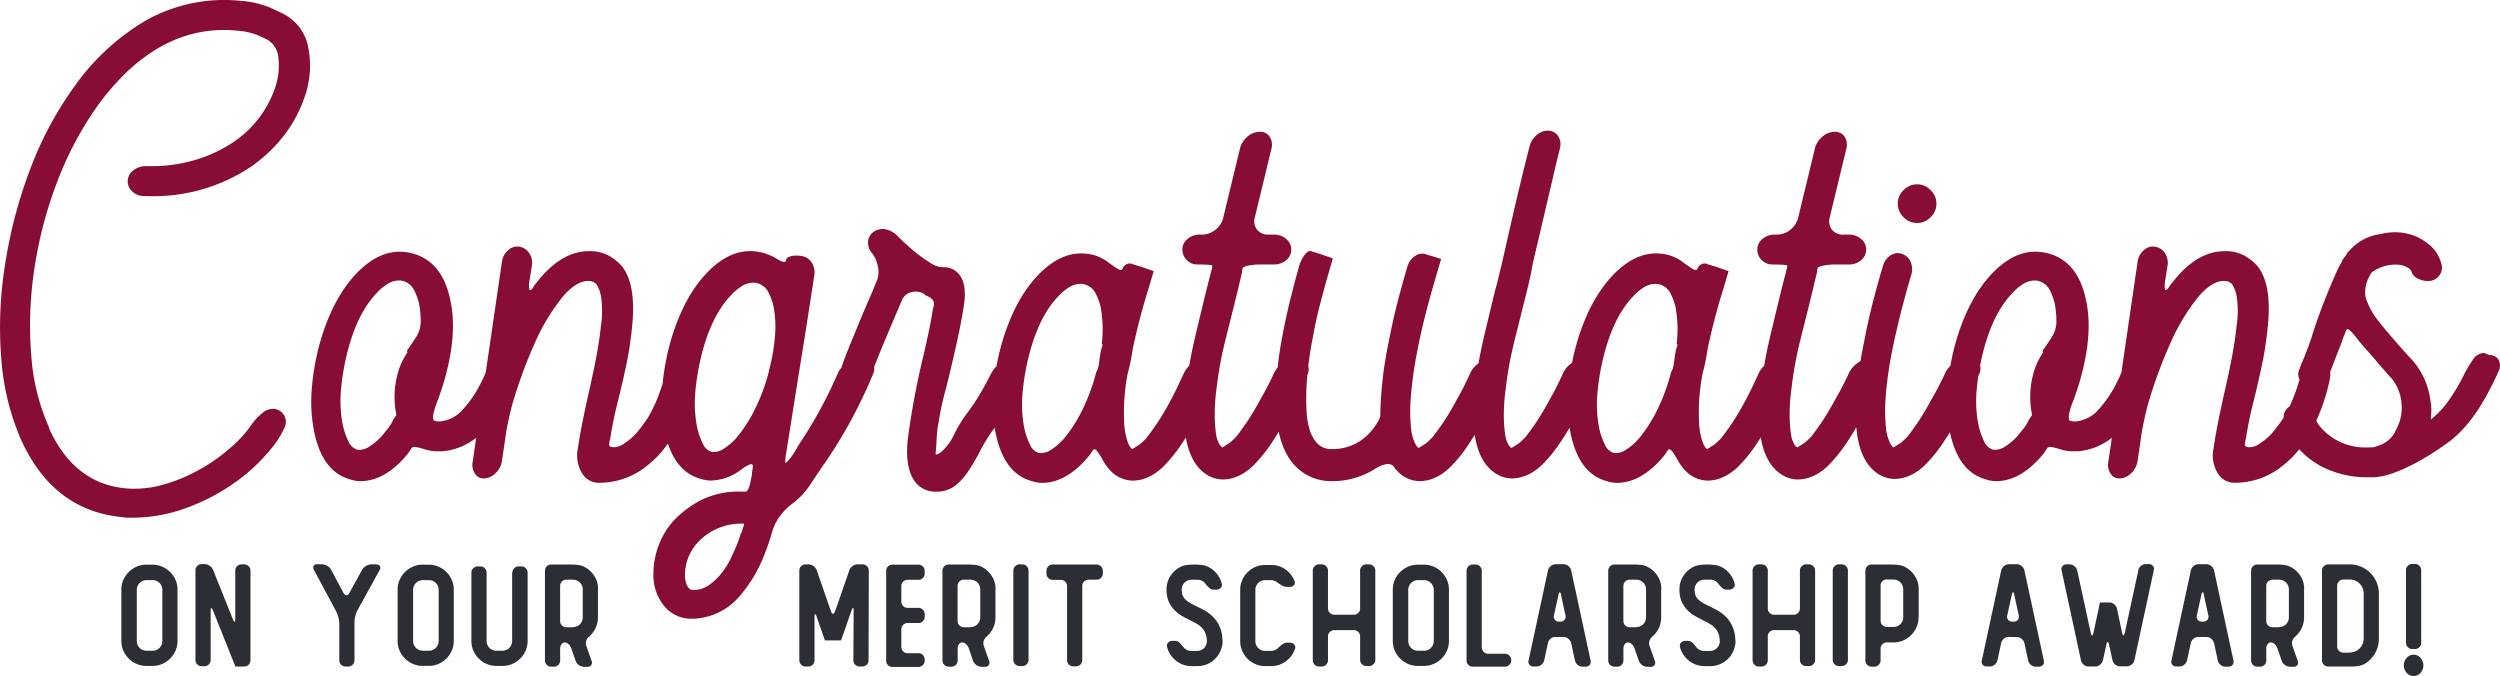 <svg xmlns="http://www.w3.org/2000/svg" xmlns:xlink="http://www.w3.org/1999/xlink" width="407.079" height="110.07" viewBox="0 0 407.079 110.07"><defs><clipPath id="a"><path d="M0,24.755H407.079V-85.315H0Z" transform="translate(0 85.315)" fill="none"/></clipPath></defs><g transform="translate(0 85.315)"><g transform="translate(0 -85.315)" clip-path="url(#a)"><g transform="translate(0 0)"><path d="M1.784,15.624A34.5,34.5,0,0,1-1.052,4.075a61.377,61.377,0,0,1,.5-14.156A67.549,67.549,0,0,1,3.269-24.508,55.553,55.553,0,0,1,9.794-36.7a42.807,42.807,0,0,1,3.87-4.59,28.873,28.873,0,0,1,5.086-4.185,22.373,22.373,0,0,1,6.211-2.791,20.641,20.641,0,0,1,7.426-.584,10.72,10.72,0,0,1,3.6.809c.9.421,1.409.662,1.53.721l.09.089a3.657,3.657,0,0,1,1.575,2.836,10.7,10.7,0,0,1-.5,4.726,17.116,17.116,0,0,1-2.521,4.86A17.493,17.493,0,0,1,31.8-30.666a22.81,22.81,0,0,1-6.211,2.88,25.187,25.187,0,0,1-7.876.991,3.353,3.353,0,0,0-2.116.663,2.282,2.282,0,0,0-.944,1.635,2.176,2.176,0,0,0,.675,1.768,2.679,2.679,0,0,0,2.026.795,28.649,28.649,0,0,0,16.831-4.41,24.006,24.006,0,0,0,5.807-5.312,21.679,21.679,0,0,0,3.554-6.661,15.127,15.127,0,0,0,.541-7.56,7.636,7.636,0,0,0-3.87-5.581q-.451-.269-2.34-1.125a15.323,15.323,0,0,0-4.86-1.125,25.941,25.941,0,0,0-15.483,3.241,37.623,37.623,0,0,0-11.7,10.892A57.541,57.541,0,0,0-1.231-26.3a76.11,76.11,0,0,0-4.1,15.617A64.245,64.245,0,0,0-5.912,4.888a40.106,40.106,0,0,0,3.2,12.872Q2.5,29.281,13.755,30.361a4.86,4.86,0,0,0,.946.09h.944A25.219,25.219,0,0,0,23.522,29.1a32.431,32.431,0,0,0,7.965-3.956,28.987,28.987,0,0,0,3.467-2.7,29.512,29.512,0,0,0,2.834-2.966,14.915,14.915,0,0,0,2.431-3.775,2.116,2.116,0,0,0-1.711-2.965,2.647,2.647,0,0,0-1.935.673,9.161,9.161,0,0,0-1.664,1.752,19.631,19.631,0,0,1-3.376,3.775,29.179,29.179,0,0,1-5.041,3.594,27.066,27.066,0,0,1-5.985,2.517,17.061,17.061,0,0,1-6.211.628q-8.372-.811-12.422-9.706Zm74.709-11.2a3.807,3.807,0,0,0-2.071.631,3.726,3.726,0,0,0-1.44,1.62,8.337,8.337,0,0,1-.45,1.08l-.541,1.08a18.209,18.209,0,0,1-2.655,3.87,5.647,5.647,0,0,1-3.825,2.071,3.136,3.136,0,0,1-.9-.09q-.36-.18-.179-1.125a10.3,10.3,0,0,1,.63-2.026q.36-.989.676-1.935t.584-1.935Q68.39.2,67.132-5.2q-1.351-6.119-6.121-7.381T51.92-9.344Q47.958-5.2,45.889,2.178a39.39,39.39,0,0,0-1.26,7.2,25.33,25.33,0,0,0,.27,6.48q1.262,7.112,6.032,8.371a5.077,5.077,0,0,0,1.62.271q4.05,0,7.741-4.5l.539-.81c.12-.239.405-.315.855-.224a12.376,12.376,0,0,1,1.485.405,7.2,7.2,0,0,0,2.071.27h.539Q72.171,19.191,76.4,11a20,20,0,0,0,.946-1.98q.4-.991.765-1.89a1.911,1.911,0,0,0-.09-1.891,1.82,1.82,0,0,0-1.62-.81ZM60.2,3.528a11.479,11.479,0,0,0-1.53,3.24A14.3,14.3,0,0,0,58.4,13.7a4.209,4.209,0,0,1-.27.449,1.575,1.575,0,0,0-.315.5,3.723,3.723,0,0,1-.315.586A5.6,5.6,0,0,1,56.96,16c-.179.21-.36.436-.539.675a9.41,9.41,0,0,1-2.431,2.2,2.844,2.844,0,0,1-1.98.5,2.373,2.373,0,0,1-1.44-1.395,11.453,11.453,0,0,1-.991-3.105A20.081,20.081,0,0,1,49.4,9.424a38.478,38.478,0,0,1,1.08-6.167q1.62-6.21,4.771-9.45A7.788,7.788,0,0,1,56.781-7.5a3.615,3.615,0,0,1,2.069-.675,2.022,2.022,0,0,1,.631.09,2.844,2.844,0,0,1,1.845,1.575,9.292,9.292,0,0,1,.765,2.115,15.233,15.233,0,0,1,.27,2.971A4.6,4.6,0,0,1,61.6,1.053q-.766,1.215-1.485,2.2Zm44.375,1.4q-1.891,0-2.431,2.335a33.125,33.125,0,0,1-1.125,3.458,24.286,24.286,0,0,1-1.666,3.456q-.722,1.078-1.62,2.2a8.92,8.92,0,0,1-2.16,1.931,2.878,2.878,0,0,1-1.8.673q-.811-.045-.72-.494a4.848,4.848,0,0,1,.179-.988,61.337,61.337,0,0,1,1.26-6.105q.72-2.874,1.35-5.882a53.128,53.128,0,0,0,.9-5.882q.811-7.184-1.711-10.237a8.639,8.639,0,0,0-1.979-1.571,6.386,6.386,0,0,0-3.331-.764q-4.232,0-8.011,4.508c-.181.236-.36.458-.541.668A5.683,5.683,0,0,0,80.633-7c-.3.421-.5.511-.586.27a3.738,3.738,0,0,1,.045-1.528l.36-2.3a2.8,2.8,0,0,0-.405-2.037,2.337,2.337,0,0,0-1.575-1.07,2.168,2.168,0,0,0-1.845.535,2.93,2.93,0,0,0-1.035,1.864L70.822,21.351a2.585,2.585,0,0,0,.405,1.98,1.644,1.644,0,0,0,1.575.72,2.876,2.876,0,0,0,1.8-.9,3.475,3.475,0,0,0,.991-1.98l.63-4.321q.18-1.167.541-2.789t.72-2.791q.54-1.8,1.395-4.185t2.026-5a33.563,33.563,0,0,1,4.5-7.516q2.249-2.653,4.141-2.655a1.937,1.937,0,0,1,.99.179,3.156,3.156,0,0,1,.45.36,5.608,5.608,0,0,1,.72,1.89,15.916,15.916,0,0,1,0,4.861q-.271,2.613-.855,5.581t-1.215,5.67q-1.262,5.67-1.664,8.6a5.586,5.586,0,0,0,.854,4.455,3.157,3.157,0,0,0,2.611,1.26,12.294,12.294,0,0,0,7.2-2.335,17.194,17.194,0,0,0,4.771-5.3,30.9,30.9,0,0,0,3.511-9.429,2.473,2.473,0,0,0-.45-1.975,1.97,1.97,0,0,0-1.62-.809Zm29.433-.5a3.925,3.925,0,0,0-2.2.766,4.171,4.171,0,0,0-1.575,1.845,71.4,71.4,0,0,1-6.121,11.252q-.453.722-.81,1.35a8.224,8.224,0,0,1-.81,1.17c-.481.6-.735.81-.765.631A6.657,6.657,0,0,1,121.857,20q.451-2.789,1.081-6.8t1.3-8.146q.675-4.139,1.26-7.922t.946-6.121a2.882,2.882,0,0,0-.405-2.071,2.331,2.331,0,0,0-1.575-1.08,4.356,4.356,0,0,0-1.756,0c-.51.121-.8.33-.855.631s-.255.391-.584.27a6.681,6.681,0,0,1-1.215-.631,9.175,9.175,0,0,0-1.98-.809q-4.772-1.26-9.091,3.24-3.963,4.141-6.032,11.522a39.578,39.578,0,0,0-1.26,7.2,25.385,25.385,0,0,0,.271,6.48q1.262,7.112,6.03,8.372a5.117,5.117,0,0,0,1.62.27,8.516,8.516,0,0,0,4.95-1.8q1.98-1.44,1.89-.45c-.061.36-.1.661-.134.9a4.591,4.591,0,0,0-.045.541q-.091.36-.27,1.26a2.94,2.94,0,0,1-.316.944c-.15.271-.315.405-.494.405h-.541a13.749,13.749,0,0,0-6.84,1.486,17.207,17.207,0,0,0-4.051,3.015,12.426,12.426,0,0,0-2.61,4.14,12.956,12.956,0,0,0-.9,4.681,7.928,7.928,0,0,0,1.756,5.31,5.68,5.68,0,0,0,4.545,2.071,10.338,10.338,0,0,0,7.741-3.691,22.9,22.9,0,0,0,4.23-7.291c.239-.6.45-1.186.63-1.755s.36-1.156.541-1.756a7.408,7.408,0,0,1,1.26-2.34,9.318,9.318,0,0,1,1.89-1.89,11.662,11.662,0,0,0,2.836-2.97q1.124-1.709,2.744-4.051a78.69,78.69,0,0,0,7.562-14.041,2,2,0,0,0,0-1.846,1.634,1.634,0,0,0-1.53-.765ZM114.566,32.782l-.539,1.62q-.54,1.351-1.215,2.745a12.125,12.125,0,0,1-1.62,2.521,9.693,9.693,0,0,1-2.026,1.845,4.284,4.284,0,0,1-2.431.72.9.9,0,0,1-.72-.315,2.165,2.165,0,0,1-.405-.72,3.99,3.99,0,0,1-.179-.81,5.743,5.743,0,0,1-.045-.586,7.872,7.872,0,0,1,2.25-5.491,9.623,9.623,0,0,1,7.381-2.88,1.508,1.508,0,0,1-.09.45,2.8,2.8,0,0,0-.179.494c-.061.21-.121.435-.181.676Zm4.5-26.193a31.411,31.411,0,0,1-2.116,5.851,23.638,23.638,0,0,1-2.836,4.59,9.387,9.387,0,0,1-2.429,2.2,2.845,2.845,0,0,1-1.98.5,2.374,2.374,0,0,1-1.441-1.395,11.456,11.456,0,0,1-.99-3.105,20.127,20.127,0,0,1-.181-5.446,38.587,38.587,0,0,1,1.081-6.166q1.62-6.212,4.77-9.452a7.826,7.826,0,0,1,1.53-1.306,3.622,3.622,0,0,1,2.071-.675,1.566,1.566,0,0,1,.631.09,2.844,2.844,0,0,1,1.845,1.575,9.292,9.292,0,0,1,.765,2.115,17.231,17.231,0,0,1,.27,4.771,30.689,30.689,0,0,1-.99,5.761Zm39.694-2.161a3.307,3.307,0,0,0-2.026.81,5.52,5.52,0,0,0-1.575,1.891q-.631,1.26-1.53,2.834a34.071,34.071,0,0,1-2.161,3.286,21.241,21.241,0,0,0-2.25,3.645,8.954,8.954,0,0,1-2.071,2.836q-.991.722-.944.224t.135-1.574c0-.361.028-.9.089-1.62a13.933,13.933,0,0,1,.271-1.89,43.094,43.094,0,0,1,.944-4.547q.584-2.2,1.215-4.905,1.529-6.481,1.98-9.767t-.81-4.815a3.16,3.16,0,0,0-2.52-1.17,3.618,3.618,0,0,1-1.846-.5,30.759,30.759,0,0,1-2.655-1.845q-1.62-1.351-2.88-2.611a3.743,3.743,0,0,0-1.891-1.17,2.518,2.518,0,0,0-1.979.271,2.062,2.062,0,0,0-1.036,1.575,2.483,2.483,0,0,0,.586,1.935,5.141,5.141,0,0,1,.99,2.2,3.981,3.981,0,0,1-.179,2.386q-.54,1.349-1.351,3.2t-1.62,3.825q-.809,1.98-1.62,3.96t-1.35,3.691a2.071,2.071,0,0,0,.09,1.98,1.817,1.817,0,0,0,1.619.81,3.232,3.232,0,0,0,2.071-.81,4.847,4.847,0,0,0,1.44-1.89q.991-2.611,2.386-5.9t2.385-5.626a2.283,2.283,0,0,1,1.485-1.395,2.786,2.786,0,0,1,2.116.224l.27.271a2.606,2.606,0,0,1,1.26.81,1.712,1.712,0,0,1,.09.99,6.541,6.541,0,0,0-.271,1.351q-.54,3.06-1.53,7.2A129.967,129.967,0,0,0,141.7,17.435q-.586,4.908,1.215,7.246a4.1,4.1,0,0,0,3.331,1.53,4.911,4.911,0,0,0,3.105-.944,10.255,10.255,0,0,0,2.2-2.431,32.989,32.989,0,0,0,1.89-3.241,26.017,26.017,0,0,1,2.071-3.375,40.844,40.844,0,0,0,2.925-4.366,29.772,29.772,0,0,0,2.206-4.545,1.871,1.871,0,0,0-1.711-2.7Zm31.592,0a3.926,3.926,0,0,0-2.206.766,4.179,4.179,0,0,0-1.575,1.845q-.451.991-.99,2.115t-1.17,2.3a42.283,42.283,0,0,1-2.25,3.781q-.993,1.44-1.711,2.34-.451.451-.81.765a3.405,3.405,0,0,1-.72.494,4.643,4.643,0,0,1-.72.45q-.9-.72-1.261-3.69a33.628,33.628,0,0,1,.541-8.642,31,31,0,0,0,.81-3.961q.54-2.518,1.125-4.771t1.125-4q.54-1.755,1.17-3.916l-2.34-.81a.783.783,0,0,1-.36-.09,1.716,1.716,0,0,0-.405-.134,1.558,1.558,0,0,1-.405-.135,1.056,1.056,0,0,0-.9.045,1.256,1.256,0,0,0-.63.675c-.121.3-.36.346-.72.135s-.871-.555-1.53-1.036a7.283,7.283,0,0,0-2.431-1.259q-4.772-1.26-9.092,3.24-3.961,4.141-6.03,11.522a39.579,39.579,0,0,0-1.26,7.2,25.385,25.385,0,0,0,.27,6.48q1.262,7.112,6.031,8.372a5.117,5.117,0,0,0,1.62.27q4.05,0,7.741-4.5l.539-.81q.271-.36.676.134a10.134,10.134,0,0,1,.944,1.486,8.265,8.265,0,0,0,1.62,2.069,5.121,5.121,0,0,0,3.33,1.26,7.49,7.49,0,0,0,1.351-.181,7.683,7.683,0,0,0,1.666-.675,9.179,9.179,0,0,0,2.115-1.666,24.08,24.08,0,0,0,2.61-3.24,48.355,48.355,0,0,0,3.151-5.4q.9-1.709,1.62-3.241t1.26-2.791a2,2,0,0,0,0-1.845,1.632,1.632,0,0,0-1.53-.765Zm-16.923-2.16-.27.81a14.436,14.436,0,0,0-.27,1.62,11.707,11.707,0,0,1-.271,1.53l-.27.539a31.376,31.376,0,0,1-2.116,5.851,23.609,23.609,0,0,1-2.834,4.592,9.411,9.411,0,0,1-2.431,2.2,2.851,2.851,0,0,1-1.98.5,2.378,2.378,0,0,1-1.44-1.4,11.437,11.437,0,0,1-.991-3.105,20.079,20.079,0,0,1-.179-5.446A38.463,38.463,0,0,1,161.46,3.8q1.62-6.21,4.771-9.452a7.83,7.83,0,0,1,1.53-1.3,3.615,3.615,0,0,1,2.069-.675,2.062,2.062,0,0,1,.631.089,2.844,2.844,0,0,1,1.845,1.575,9.277,9.277,0,0,1,.765,2.116,19.924,19.924,0,0,1,.181,6.03Zm31.595,2.16a3.926,3.926,0,0,0-2.206.766,4.179,4.179,0,0,0-1.575,1.845q-.451.991-.99,2.026t-1.17,2.115a42.061,42.061,0,0,1-2.25,3.78q-.993,1.442-1.711,2.34-.451.453-.81.765a3.413,3.413,0,0,1-.72.5,4.744,4.744,0,0,1-.72.45,1.72,1.72,0,0,1-.5-.586,4.389,4.389,0,0,1-.5-1.575,21.873,21.873,0,0,1-.224-2.925,31.318,31.318,0,0,1,.315-4.636,61.263,61.263,0,0,1,1.441-7.831q.989-3.96,1.709-6.84l.991-4.141a1.984,1.984,0,0,1,.089-.63q.089-.269.946-.45a10.571,10.571,0,0,1,2.115-.179h1.98a3,3,0,0,0,2.071-.72,2.215,2.215,0,0,0,.81-1.711,2.219,2.219,0,0,0-.81-1.711,3.009,3.009,0,0,0-2.071-.72h-.81a2.244,2.244,0,0,1-1.89-.81,2.246,2.246,0,0,1-.36-1.98l2.7-11.161a2.443,2.443,0,0,0-.27-1.98,1.82,1.82,0,0,0-1.62-.81,3.068,3.068,0,0,0-2.026.81,3.641,3.641,0,0,0-1.215,1.98l-2.7,11.161a3.534,3.534,0,0,1-1.259,1.98,3.461,3.461,0,0,1-2.251.81h-.27a3,3,0,0,0-2.069.72,2.219,2.219,0,0,0-.81,1.711,2.337,2.337,0,0,0,.72,1.711,2.338,2.338,0,0,0,1.709.72c.661,0,1.23.015,1.711.045s.72.075.72.134v.271l-.99,3.87q-.722,2.969-1.711,7.11a81.819,81.819,0,0,0-1.53,8.191q-1.351,10.714,2.7,14.132a5.12,5.12,0,0,0,3.33,1.259,7.461,7.461,0,0,0,1.351-.179,7.748,7.748,0,0,0,1.666-.675,9.179,9.179,0,0,0,2.115-1.666,24.107,24.107,0,0,0,2.61-3.241,48.118,48.118,0,0,0,3.151-5.4q1.709-3.42,2.791-5.851a2,2,0,0,0,0-1.845,1.632,1.632,0,0,0-1.53-.765Zm31.953,0a3.925,3.925,0,0,0-2.2.766A4.17,4.17,0,0,0,233.2,7.039q-.451.991-.99,2.069t-1.17,2.161a42.059,42.059,0,0,1-2.25,3.78q-.993,1.442-1.711,2.34-.451.451-.81.765a3.412,3.412,0,0,1-.72.5,4.848,4.848,0,0,1-.72.45,2.4,2.4,0,0,1-.586-.81,7.355,7.355,0,0,1-.63-2.476,27.585,27.585,0,0,1-.045-4.86,63.288,63.288,0,0,1,1.17-8.146q.54-2.789,1.215-5.4t1.26-4.636q.584-2.026,1.3-4.456l-2.34-.72a2.032,2.032,0,0,0-1.89.224,3.1,3.1,0,0,0-1.261,1.756q-.629,2.071-1.485,5.31t-1.575,7.021a63.043,63.043,0,0,0-1.35,11.7v.27a3.315,3.315,0,0,1-.405.946A8.483,8.483,0,0,1,217,16.489a8.038,8.038,0,0,1-6.211,2.791A3.119,3.119,0,0,1,208,17.931a5.639,5.639,0,0,1-.855-1.666,11.925,11.925,0,0,1-.539-3.105,39.381,39.381,0,0,1,.045-4.95,57.861,57.861,0,0,1,.99-7.2q.449-2.518,1.035-4.815t1.081-4.051q.493-1.755,1.125-3.916l-2.34-.81a.8.8,0,0,1-.36-.089,1.717,1.717,0,0,0-.405-.135,1.542,1.542,0,0,1-.405-.135q-.451-.178-1.036.541a5.548,5.548,0,0,0-.944,1.89q-.54,1.891-1.261,4.726T202.776.288a59.342,59.342,0,0,0-.9,5.986q-.271,2.835-.27,5.175,0,6.392,2.429,9.721a8.122,8.122,0,0,0,6.842,3.331,12.915,12.915,0,0,0,6.84-1.98,4.989,4.989,0,0,1,1.8-.765,1.365,1.365,0,0,1,1.261.315,2.4,2.4,0,0,0,.45.63l.541.541a5.121,5.121,0,0,0,3.33,1.26,7.5,7.5,0,0,0,1.351-.181,7.675,7.675,0,0,0,1.664-.675,9.155,9.155,0,0,0,2.116-1.666,24.165,24.165,0,0,0,2.61-3.24,48.345,48.345,0,0,0,3.151-5.4q.9-1.622,1.62-3.105t1.26-2.745a2,2,0,0,0,0-1.846,1.635,1.635,0,0,0-1.53-.765Zm15.122,0a3.926,3.926,0,0,0-2.206.766,4.179,4.179,0,0,0-1.575,1.845q-.451.991-.99,2.069t-1.17,2.161a42.047,42.047,0,0,1-2.25,3.78q-.993,1.442-1.711,2.34-.451.451-.81.765a3.411,3.411,0,0,1-.72.5,4.844,4.844,0,0,1-.72.45,1.734,1.734,0,0,1-.5-.586,4.4,4.4,0,0,1-.5-1.575,21.871,21.871,0,0,1-.224-2.925,31.308,31.308,0,0,1,.315-4.636,61.217,61.217,0,0,1,1.441-7.831q.989-3.96,1.709-6.84.358-1.351.586-2.386t.405-1.756q.087-.809.675-3.285t1.3-5.536q.72-3.06,1.441-6.166t1.259-5.266a2.44,2.44,0,0,0-.27-1.979,1.964,1.964,0,0,0-1.53-.9,2.652,2.652,0,0,0-1.935.675,3.427,3.427,0,0,0-1.215,1.935q-.54,2.073-1.261,5.041t-1.395,5.9q-.675,2.926-1.215,5.31t-.72,3.2q-.182.631-.405,1.62t-.584,2.25q-.722,2.971-1.711,7.111a81.814,81.814,0,0,0-1.53,8.191q-1.351,10.712,2.7,14.131a5.121,5.121,0,0,0,3.33,1.26,7.49,7.49,0,0,0,1.351-.181,7.682,7.682,0,0,0,1.666-.675,9.179,9.179,0,0,0,2.115-1.666,24.167,24.167,0,0,0,2.61-3.24,48.347,48.347,0,0,0,3.151-5.4q1.709-3.42,2.791-5.851a2,2,0,0,0,0-1.845,1.632,1.632,0,0,0-1.53-.766Zm31.863,0a3.929,3.929,0,0,0-2.206.766,4.179,4.179,0,0,0-1.575,1.845q-.451.991-.99,2.115t-1.17,2.3a42.274,42.274,0,0,1-2.25,3.781q-.993,1.44-1.711,2.34-.451.451-.81.765a3.373,3.373,0,0,1-.72.494,4.645,4.645,0,0,1-.72.45q-.9-.72-1.26-3.69a33.626,33.626,0,0,1,.541-8.642,31,31,0,0,0,.81-3.961q.54-2.518,1.125-4.771t1.125-4q.54-1.755,1.17-3.916l-2.34-.81a.787.787,0,0,1-.36-.09,1.7,1.7,0,0,0-.405-.134,1.557,1.557,0,0,1-.405-.135,1.057,1.057,0,0,0-.9.045,1.256,1.256,0,0,0-.63.675c-.121.3-.36.346-.72.135s-.871-.555-1.53-1.036a7.283,7.283,0,0,0-2.431-1.259q-4.772-1.26-9.092,3.24-3.961,4.141-6.03,11.522a39.585,39.585,0,0,0-1.26,7.2,25.387,25.387,0,0,0,.271,6.48q1.26,7.112,6.03,8.372a5.117,5.117,0,0,0,1.62.27q4.051,0,7.741-4.5l.541-.81q.269-.36.675.134a10.137,10.137,0,0,1,.944,1.486,8.265,8.265,0,0,0,1.62,2.069,5.127,5.127,0,0,0,3.331,1.26,7.479,7.479,0,0,0,1.35-.181,7.684,7.684,0,0,0,1.666-.675,9.18,9.18,0,0,0,2.115-1.666,24.188,24.188,0,0,0,2.611-3.24,48.759,48.759,0,0,0,3.151-5.4q.9-1.709,1.619-3.241t1.26-2.791a2,2,0,0,0,0-1.845,1.632,1.632,0,0,0-1.53-.765Zm-16.923-2.16-.27.81a14.73,14.73,0,0,0-.27,1.62,11.712,11.712,0,0,1-.271,1.53l-.27.539a31.378,31.378,0,0,1-2.115,5.851,23.672,23.672,0,0,1-2.836,4.592,9.41,9.41,0,0,1-2.431,2.2,2.85,2.85,0,0,1-1.98.5,2.378,2.378,0,0,1-1.44-1.4,11.4,11.4,0,0,1-.99-3.105,20.024,20.024,0,0,1-.181-5.446A38.753,38.753,0,0,1,255.07,3.8q1.62-6.21,4.771-9.452a7.868,7.868,0,0,1,1.53-1.3,3.616,3.616,0,0,1,2.071-.675,2.06,2.06,0,0,1,.63.089,2.844,2.844,0,0,1,1.845,1.575,9.218,9.218,0,0,1,.765,2.116,19.925,19.925,0,0,1,.181,6.03Zm31.595,2.16a3.929,3.929,0,0,0-2.206.766,4.179,4.179,0,0,0-1.575,1.845q-.451.991-.99,2.026t-1.17,2.115a42.043,42.043,0,0,1-2.25,3.78q-.991,1.442-1.711,2.34-.451.453-.81.765a3.379,3.379,0,0,1-.72.5,4.742,4.742,0,0,1-.72.45,1.72,1.72,0,0,1-.5-.586,4.366,4.366,0,0,1-.494-1.575,21.617,21.617,0,0,1-.226-2.925,31.306,31.306,0,0,1,.315-4.636,61.474,61.474,0,0,1,1.441-7.831q.989-3.96,1.709-6.84l.991-4.141a2.02,2.02,0,0,1,.089-.63q.089-.269.946-.45a10.586,10.586,0,0,1,2.116-.179h1.979a3,3,0,0,0,2.071-.72,2.215,2.215,0,0,0,.81-1.711,2.219,2.219,0,0,0-.81-1.711,3.007,3.007,0,0,0-2.071-.72h-.809a2.245,2.245,0,0,1-1.891-.81,2.251,2.251,0,0,1-.36-1.98l2.7-11.161a2.443,2.443,0,0,0-.27-1.98,1.82,1.82,0,0,0-1.62-.81,3.062,3.062,0,0,0-2.024.81,3.626,3.626,0,0,0-1.215,1.98l-2.7,11.161a3.543,3.543,0,0,1-1.26,1.98,3.46,3.46,0,0,1-2.25.81h-.271a3.006,3.006,0,0,0-2.069.72,2.219,2.219,0,0,0-.81,1.711,2.337,2.337,0,0,0,.72,1.711,2.339,2.339,0,0,0,1.711.72q.989,0,1.709.045c.48.031.72.075.72.134v.271l-.99,3.87q-.722,2.969-1.711,7.11a81.788,81.788,0,0,0-1.53,8.191q-1.351,10.714,2.7,14.132a5.126,5.126,0,0,0,3.331,1.259,7.45,7.45,0,0,0,1.349-.179,7.748,7.748,0,0,0,1.666-.675,9.179,9.179,0,0,0,2.115-1.666,24.2,24.2,0,0,0,2.611-3.241,48.513,48.513,0,0,0,3.151-5.4q1.709-3.42,2.789-5.851a1.988,1.988,0,0,0,0-1.845,1.632,1.632,0,0,0-1.53-.765Zm9.586-22.907a3.025,3.025,0,0,0,.944-2.206,3.022,3.022,0,0,0-.944-2.2,3.028,3.028,0,0,0-2.206-.946,3.026,3.026,0,0,0-2.2.946,3.022,3.022,0,0,0-.944,2.2,3.025,3.025,0,0,0,.944,2.206,3.024,3.024,0,0,0,2.2.944,3.027,3.027,0,0,0,2.206-.944M314.3,4.428a3.925,3.925,0,0,0-2.2.766,4.171,4.171,0,0,0-1.575,1.845q-.451.991-.991,2.026t-1.17,2.115a41.735,41.735,0,0,1-2.25,3.78q-.991,1.442-1.709,2.34-.453.453-.81.765a3.448,3.448,0,0,1-.72.5,4.754,4.754,0,0,1-.721.45,2.4,2.4,0,0,1-.584-.81,7.355,7.355,0,0,1-.63-2.476,27.577,27.577,0,0,1-.045-4.86,62.845,62.845,0,0,1,1.17-8.146q.718-3.42,1.53-6.526t1.44-5.176a3.138,3.138,0,0,0-.045-2.16,2.3,2.3,0,0,0-1.395-1.351,2.031,2.031,0,0,0-1.89.226,3.08,3.08,0,0,0-1.26,1.755q-.631,2.073-1.485,5.31t-1.575,7.021a62.948,62.948,0,0,0-1.351,11.7q0,6.841,3.06,9.361a5.127,5.127,0,0,0,3.331,1.26,7.48,7.48,0,0,0,1.35-.181,7.725,7.725,0,0,0,1.666-.675,9.179,9.179,0,0,0,2.115-1.666,24.269,24.269,0,0,0,2.611-3.24,48.475,48.475,0,0,0,3.151-5.4q1.709-3.42,2.789-5.85a1.99,1.99,0,0,0,0-1.846,1.633,1.633,0,0,0-1.53-.765Zm28.533,0a3.807,3.807,0,0,0-2.071.631,3.726,3.726,0,0,0-1.44,1.62,8.337,8.337,0,0,1-.45,1.08q-.269.54-.541,1.08a18.211,18.211,0,0,1-2.655,3.87,5.647,5.647,0,0,1-3.825,2.071,3.137,3.137,0,0,1-.9-.09q-.36-.18-.179-1.125a10.3,10.3,0,0,1,.63-2.026q.36-.989.676-1.935t.584-1.935q2.069-7.47.81-12.872-1.351-6.119-6.121-7.381t-9.092,3.241Q314.3-5.2,312.227,2.178a39.5,39.5,0,0,0-1.261,7.2,25.332,25.332,0,0,0,.27,6.48q1.262,7.112,6.032,8.371a5.077,5.077,0,0,0,1.62.271q4.05,0,7.741-4.5l.539-.81c.12-.239.405-.315.855-.224a12.379,12.379,0,0,1,1.485.405,7.2,7.2,0,0,0,2.071.27h.539q6.39-.449,10.622-8.64a20.012,20.012,0,0,0,.946-1.98q.4-.991.765-1.89a1.911,1.911,0,0,0-.09-1.891,1.82,1.82,0,0,0-1.62-.81Zm-16.292-.9a11.481,11.481,0,0,0-1.53,3.24,14.3,14.3,0,0,0-.271,6.932,4.22,4.22,0,0,1-.27.449,1.575,1.575,0,0,0-.315.5,3.728,3.728,0,0,1-.315.586A5.6,5.6,0,0,1,323.3,16c-.179.21-.36.436-.539.675a9.41,9.41,0,0,1-2.431,2.2,2.844,2.844,0,0,1-1.98.5,2.376,2.376,0,0,1-1.44-1.395,11.456,11.456,0,0,1-.991-3.105,20.081,20.081,0,0,1-.179-5.446,38.481,38.481,0,0,1,1.08-6.167q1.62-6.21,4.771-9.45a7.788,7.788,0,0,1,1.53-1.306,3.615,3.615,0,0,1,2.069-.675,2.022,2.022,0,0,1,.631.09,2.841,2.841,0,0,1,1.845,1.575,9.293,9.293,0,0,1,.765,2.115,15.231,15.231,0,0,1,.27,2.971,4.6,4.6,0,0,1-.765,2.475q-.765,1.215-1.485,2.2Zm44.375,1.4q-1.891,0-2.431,2.335a33.126,33.126,0,0,1-1.125,3.458,24.283,24.283,0,0,1-1.666,3.456q-.722,1.078-1.62,2.2a8.921,8.921,0,0,1-2.16,1.931,2.878,2.878,0,0,1-1.8.673q-.811-.045-.72-.494a4.85,4.85,0,0,1,.179-.988,61.331,61.331,0,0,1,1.26-6.105q.72-2.874,1.35-5.882a53.13,53.13,0,0,0,.9-5.882q.811-7.184-1.711-10.237a8.639,8.639,0,0,0-1.979-1.571,6.386,6.386,0,0,0-3.331-.764q-4.232,0-8.011,4.508c-.181.236-.36.458-.541.668a5.679,5.679,0,0,0-.539.765c-.3.421-.5.511-.586.27a3.739,3.739,0,0,1,.045-1.528l.36-2.3a2.8,2.8,0,0,0-.405-2.037,2.337,2.337,0,0,0-1.575-1.07,2.168,2.168,0,0,0-1.845.535,2.93,2.93,0,0,0-1.035,1.864l-4.771,32.615a2.586,2.586,0,0,0,.405,1.98,1.644,1.644,0,0,0,1.575.72,2.876,2.876,0,0,0,1.8-.9,3.475,3.475,0,0,0,.991-1.98l.63-4.321q.18-1.167.541-2.789t.72-2.791q.54-1.8,1.395-4.185t2.026-5a33.564,33.564,0,0,1,4.5-7.516q2.249-2.653,4.141-2.655a1.937,1.937,0,0,1,.99.179,3.154,3.154,0,0,1,.45.36,5.608,5.608,0,0,1,.72,1.89,15.919,15.919,0,0,1,0,4.861q-.271,2.613-.855,5.581t-1.215,5.67q-1.262,5.67-1.664,8.6a5.586,5.586,0,0,0,.854,4.455,3.156,3.156,0,0,0,2.611,1.26,12.294,12.294,0,0,0,7.2-2.335,17.21,17.21,0,0,0,4.771-5.3,30.9,30.9,0,0,0,3.51-9.429,2.473,2.473,0,0,0-.45-1.975,1.97,1.97,0,0,0-1.62-.809Zm27.452-1.307a2.3,2.3,0,0,0-1.89,1.17,18.535,18.535,0,0,0-1.35,2.25,30.432,30.432,0,0,1-2.386,4.095,14.607,14.607,0,0,1-3.016,3.286c-.059,0-.059-.271,0-.81a7.8,7.8,0,0,0-.089-1.98,12.426,12.426,0,0,0-2.611-6.391q-.54-.627-1.125-1.259t-1.215-1.351q-2.071-2.34-3.465-4.095a11.653,11.653,0,0,1-1.935-3.286,3.727,3.727,0,0,1-.27-2.115,5.823,5.823,0,0,1,.36-1.4c.12-.239.239-.48.36-.72a2.147,2.147,0,0,1,.36-.541,4.859,4.859,0,0,1,.991-.584,6.708,6.708,0,0,1,1.89-.586,7.494,7.494,0,0,1,1.395-.044,3.164,3.164,0,0,1,1.215.315c.12.061.284.15.5.27a1.247,1.247,0,0,1,.5.72,1.789,1.789,0,0,0,.944.946,3.7,3.7,0,0,0,1.756.405,2.17,2.17,0,0,0,1.709-.855,2.031,2.031,0,0,0,.36-2.026,5.98,5.98,0,0,0-1.8-2.925,10.445,10.445,0,0,0-2.16-1.4,9.077,9.077,0,0,0-5.851-.45,8.181,8.181,0,0,0-4.411,1.98l-.81.81a2.173,2.173,0,0,0-.27.315,2.785,2.785,0,0,0-.181.316,1.1,1.1,0,0,1-.179.27,1.392,1.392,0,0,0-.271.36.787.787,0,0,0-.224.405.8.8,0,0,1-.224.405A15.64,15.64,0,0,0,374.2-9.3q-.5,1.126-.946,2.2-.54,1.262-1.125,2.791t-1.215,3.33c-.061.181-.15.45-.27.81s-.24.751-.36,1.17c-.059.181-.181.526-.36,1.036s-.374,1.035-.586,1.575-.419,1.05-.63,1.53a7.757,7.757,0,0,0-.405,1.08,1.9,1.9,0,0,0,.045,1.845,1.736,1.736,0,0,0,1.575.765,4.011,4.011,0,0,0,2.024-.539,2.557,2.557,0,0,0,1.215-1.26c.059-.181.181-.5.36-.946s.36-.913.541-1.395.344-.915.5-1.306.254-.644.315-.765q.269-.72.45-1.26a6.614,6.614,0,0,1,.36-.9,4.543,4.543,0,0,1,.27-.631c.059-.179.27-.1.63.226a10.355,10.355,0,0,1,1.26,1.485q.811.991,1.666,1.935t1.666,1.935q1.167,1.351,2.16,2.431a7.15,7.15,0,0,1,1.53,3.78,7.313,7.313,0,0,1-.72,4.23,6.653,6.653,0,0,1-.586,1.08,3.919,3.919,0,0,1-1.035,1.08,4.849,4.849,0,0,1-1.711.81,1.768,1.768,0,0,1-.809.181h-.541a9.591,9.591,0,0,1-7.471-2.97,5.474,5.474,0,0,1-1.17-1.8,4.566,4.566,0,0,0-1.08-1.485,2.8,2.8,0,0,0-1.711-.765,2.128,2.128,0,0,0-1.755.675,1.948,1.948,0,0,0-.5,1.935A10.554,10.554,0,0,0,368.3,19.37a13.238,13.238,0,0,0,4.86,3.33,16.333,16.333,0,0,0,6.211,1.17h.81q2.7,0,7.2-2.429a41.325,41.325,0,0,0,3.554-2.161q1.575-1.08,2.026-1.44a18.365,18.365,0,0,0,2.566-2.521,24.807,24.807,0,0,0,2.16-2.97q.944-1.529,1.711-3.015t1.3-2.745a2,2,0,0,0,0-1.845,1.632,1.632,0,0,0-1.53-.765Z" transform="translate(6.147 53.844)" fill="#870c36"/></g><g transform="translate(19.76 91.828)"><path d="M.919.027A3.941,3.941,0,0,0-.673.348a4.135,4.135,0,0,0-1.294.879,4.179,4.179,0,0,0-.879,1.294,3.941,3.941,0,0,0-.321,1.592v8.314a3.934,3.934,0,0,0,.321,1.591A4.173,4.173,0,0,0-.673,16.191a3.961,3.961,0,0,0,1.592.32h.974a3.951,3.951,0,0,0,1.591-.32,4.169,4.169,0,0,0,2.174-2.174,3.934,3.934,0,0,0,.321-1.591V4.113a3.941,3.941,0,0,0-.321-1.592,4.179,4.179,0,0,0-.879-1.294,4.14,4.14,0,0,0-1.3-.879A3.93,3.93,0,0,0,1.893.027ZM3.508,12.45a1.534,1.534,0,0,1-.463,1.128,1.534,1.534,0,0,1-1.129.463H.942a1.531,1.531,0,0,1-1.128-.463A1.534,1.534,0,0,1-.649,12.45V4.136A1.536,1.536,0,0,1-.185,3.008,1.531,1.531,0,0,1,.942,2.545h.974a1.534,1.534,0,0,1,1.129.463,1.536,1.536,0,0,1,.463,1.128ZM15.384.976v7.91c0,.27-.036.413-.107.428S15.115,9.2,15,8.934L11.774.882A1.509,1.509,0,0,0,11.2.2,1.439,1.439,0,0,0,10.4-.069H9.9a.958.958,0,0,0-.7.3.958.958,0,0,0-.3.7V15.562a1.014,1.014,0,0,0,1,1h.475a1.016,1.016,0,0,0,1-1V7.533c0-.27.035-.412.106-.428s.163.111.274.381L15,15.609c.11.268.2.494.272.676a2.751,2.751,0,0,1,.107.3c0,.017.1.025.3.025h1.177a1.014,1.014,0,0,0,1-1V.976a.963.963,0,0,0-.3-.7.963.963,0,0,0-.7-.3h-.476a.963.963,0,0,0-.7.3.963.963,0,0,0-.3.7m22.969-1h-.831a1.655,1.655,0,0,0-.844.262,1.626,1.626,0,0,0-.63.617l-2.09,3.8a.552.552,0,0,1-.475.356c-.191,0-.348-.126-.475-.379L30.99.858a1.585,1.585,0,0,0-.63-.641,1.657,1.657,0,0,0-.844-.261h-.808a.594.594,0,0,0-.559.261.651.651,0,0,0,.036.641L31.844,7.7a4.617,4.617,0,0,1,.333.938,3.966,3.966,0,0,1,.143.962v6.01a1.014,1.014,0,0,0,1,1h.475a1.014,1.014,0,0,0,1-1V9.315a3.831,3.831,0,0,1,.143-.951,4.079,4.079,0,0,1,.333-.9L38.9.882a.6.6,0,0,0,.036-.618A.594.594,0,0,0,38.376,0Zm7.554.048a3.936,3.936,0,0,0-1.592.321,4.173,4.173,0,0,0-2.174,2.173,3.962,3.962,0,0,0-.32,1.592v8.314a3.955,3.955,0,0,0,.32,1.591,4.181,4.181,0,0,0,2.174,2.174,3.957,3.957,0,0,0,1.592.32h.973a3.961,3.961,0,0,0,1.592-.32,4.181,4.181,0,0,0,2.174-2.174,3.955,3.955,0,0,0,.32-1.591V4.113a3.961,3.961,0,0,0-.32-1.592A4.172,4.172,0,0,0,48.472.348,3.941,3.941,0,0,0,46.88.027ZM48.5,12.45A1.581,1.581,0,0,1,46.9,14.04H45.93a1.581,1.581,0,0,1-1.592-1.591V4.136A1.581,1.581,0,0,1,45.93,2.545H46.9A1.581,1.581,0,0,1,48.5,4.136ZM60.466,1.312V12.447a1.581,1.581,0,0,1-1.591,1.593H57.9a1.581,1.581,0,0,1-1.592-1.593V1.312a.956.956,0,0,0-.3-.7.955.955,0,0,0-.7-.3h-.475a.958.958,0,0,0-.7.3.958.958,0,0,0-.3.7V12.426a3.934,3.934,0,0,0,.32,1.591,4.169,4.169,0,0,0,2.174,2.174,3.951,3.951,0,0,0,1.591.32H58.9a3.961,3.961,0,0,0,1.592-.32,4.173,4.173,0,0,0,2.173-2.174,3.934,3.934,0,0,0,.321-1.591V1.309a.963.963,0,0,0-.3-.7.963.963,0,0,0-.7-.3h-.476a.957.957,0,0,0-.7.3.961.961,0,0,0-.3.7ZM74.457,4.017a3.888,3.888,0,0,0-.694-2.28,4.156,4.156,0,0,0-1.8-1.473A3.323,3.323,0,0,0,70.977.05Q70.395,0,69.992,0H66.809a.953.953,0,0,0-.7.3.953.953,0,0,0-.3.7V15.633a1.014,1.014,0,0,0,1,1h.475a1.014,1.014,0,0,0,1-1V13.684a1.175,1.175,0,0,1,.214-.7.628.628,0,0,1,.523-.3.943.943,0,0,1,.618.274,1.609,1.609,0,0,1,.452.676L70.8,15.7a1.51,1.51,0,0,0,1.33.951h.612A.665.665,0,0,0,73.4,15.7l-.87-2.494a1.179,1.179,0,0,1,.012-.819,1.5,1.5,0,0,1,.481-.677A4.1,4.1,0,0,0,74.434,8.6V4.065Zm-4.086,6.2H69.28a1.014,1.014,0,0,1-1-1V3.471a1.013,1.013,0,0,1,1-1h1.091a1.581,1.581,0,0,1,1.592,1.592V8.6a1.581,1.581,0,0,1-1.592,1.592Zm41.021,2.138h2.637a1.041,1.041,0,0,1,.094-.285c.032-.079.068-.178.107-.3s.084-.241.132-.368l1.377-3.943c.1-.27.174-.4.237-.381s.1.159.1.427l-.048,8.1a1.014,1.014,0,0,0,1,1h.475a1.014,1.014,0,0,0,1-1L118.542.976a.963.963,0,0,0-.3-.7.963.963,0,0,0-.7-.3h-.832a1.383,1.383,0,0,0-.8.274,1.381,1.381,0,0,0-.534.677l-2.327,6.7q-.143.4-.333.4t-.333-.4L110.062.93a1.374,1.374,0,0,0-.534-.677,1.383,1.383,0,0,0-.8-.274h-.5a.963.963,0,0,0-.7.3.963.963,0,0,0-.3.7V15.609a1.014,1.014,0,0,0,1,1h.475a1.014,1.014,0,0,0,1-1V8.53c0-.268.031-.412.1-.427s.142.111.237.379l1.021,2.922q.072.19.132.368c.039.119.075.218.107.3.031.1.062.191.094.285m12.446,1.022v-2.85a1.018,1.018,0,0,1,1-1h1.8a1.014,1.014,0,0,0,1-1V8.055a1.014,1.014,0,0,0-1-1h-1.8a1.016,1.016,0,0,1-1-1V3.495a1.016,1.016,0,0,1,1-1h1.8a.956.956,0,0,0,.7-.3.97.97,0,0,0,.3-.707V1.034a.975.975,0,0,0-.3-.708.96.96,0,0,0-.7-.3h-4.286a.948.948,0,0,0-.694.3.972.972,0,0,0-.293.7V15.679a.97.97,0,0,0,.293.7.948.948,0,0,0,.694.3h4.286a1.014,1.014,0,0,0,1-1v-.237a1.016,1.016,0,0,0-1-1h-1.8a1.016,1.016,0,0,1-1-1Zm15.345-9.359a3.89,3.89,0,0,0-.7-2.28,4.141,4.141,0,0,0-1.8-1.473A3.314,3.314,0,0,0,135.7.05Q135.122,0,134.717,0h-3.183a.955.955,0,0,0-.7.3.958.958,0,0,0-.3.7V15.633a1.014,1.014,0,0,0,1,1h.476a1.014,1.014,0,0,0,1-1V13.684a1.174,1.174,0,0,1,.213-.7.632.632,0,0,1,.524-.3.938.938,0,0,1,.617.274,1.6,1.6,0,0,1,.452.676l.712,2.067a1.514,1.514,0,0,0,1.33.951h.612a.665.665,0,0,0,.659-.951l-.871-2.494a1.178,1.178,0,0,1,.012-.819,1.5,1.5,0,0,1,.483-.677,4.09,4.09,0,0,0,1.41-3.112V4.065Zm-4.086,6.2H134a1.014,1.014,0,0,1-1-1V3.471a1.014,1.014,0,0,1,1-1H135.1a1.582,1.582,0,0,1,1.591,1.592V8.6a1.582,1.582,0,0,1-1.591,1.592Zm9.453,5.321V.976a.958.958,0,0,0-.3-.7.958.958,0,0,0-.7-.3h-.475a.958.958,0,0,0-.7.3.958.958,0,0,0-.3.7V15.537a1.014,1.014,0,0,0,1,1h.475a1.014,1.014,0,0,0,1-1M156.642,1.49V1.01a.971.971,0,0,0-.3-.707.951.951,0,0,0-.7-.3H148.47a.951.951,0,0,0-.7.3.97.97,0,0,0-.3.707v.48a.97.97,0,0,0,.3.708.956.956,0,0,0,.7.3h1.355a1.014,1.014,0,0,1,1,1V15.587a1.011,1.011,0,0,0,1,.995h.475a1.014,1.014,0,0,0,1-.995V3.469a1.014,1.014,0,0,1,1-1h1.353a.951.951,0,0,0,.7-.3.971.971,0,0,0,.3-.707ZM170.726,9.02q.594.286,1.116.572a3.91,3.91,0,0,1,.9.666,2.835,2.835,0,0,1,.605.916,3.777,3.777,0,0,1,.25,1.344,1.562,1.562,0,0,1-.488,1.1,1.527,1.527,0,0,1-1.1.452h-.974a1.591,1.591,0,0,1-.748-.181,1.505,1.505,0,0,1-.557-.494,6.623,6.623,0,0,0-.579-.652,1,1,0,0,0-.717-.312h-.471a.906.906,0,0,0-.683.3.676.676,0,0,0-.164.7,3.944,3.944,0,0,0,.541,1.235,4.272,4.272,0,0,0,.894.986,4.094,4.094,0,0,0,1.169.654,3.974,3.974,0,0,0,1.364.237h.974a3.955,3.955,0,0,0,1.307-.214,4.145,4.145,0,0,0,1.128-.592,4.079,4.079,0,0,0,.891-.913,4,4,0,0,0,.569-1.15c.032-.126.063-.249.1-.368s.055-.226.071-.32a1.775,1.775,0,0,0,.025-.285v-.261a1.4,1.4,0,0,1-.025-.285,1.987,1.987,0,0,1-.023-.32,1.851,1.851,0,0,0-.048-.391,5.57,5.57,0,0,0-.63-1.826,5.274,5.274,0,0,0-1.033-1.293,6.637,6.637,0,0,0-1.246-.889q-.654-.356-1.248-.641a11.237,11.237,0,0,1-1.057-.544,4.091,4.091,0,0,1-.748-.557,1.813,1.813,0,0,1-.452-.676,2.709,2.709,0,0,1-.142-.948,1.581,1.581,0,0,1,1.591-1.589h.974a1.6,1.6,0,0,1,.748.178,1.514,1.514,0,0,1,.559.488,5.983,5.983,0,0,0,.582.641,1.012,1.012,0,0,0,.724.308h.475a.916.916,0,0,0,.689-.3.672.672,0,0,0,.166-.7A4.15,4.15,0,0,0,173.482.242a3.86,3.86,0,0,0-.962-.191c-.373-.032-.693-.048-.962-.048s-.59.015-.961.046a3.906,3.906,0,0,0-.962.191,4.085,4.085,0,0,0-1.884,1.488,3.968,3.968,0,0,0-.729,2.343,4.8,4.8,0,0,0,.364,1.975,4.7,4.7,0,0,0,.93,1.38,5.721,5.721,0,0,0,1.227.951q.662.381,1.28.667Zm13.325,5.045h-.974a1.584,1.584,0,0,1-1.591-1.595V4.14a1.581,1.581,0,0,1,1.591-1.595h.974a1.527,1.527,0,0,1,.926.315q.333.244.761.511a1.561,1.561,0,0,0,.831.266h.546a.828.828,0,0,0,.654-.284.616.616,0,0,0,.083-.689A4.1,4.1,0,0,0,186.38.8a3.93,3.93,0,0,0-2.329-.724h-.974a3.928,3.928,0,0,0-1.587.32,4.131,4.131,0,0,0-2.157,2.17,3.969,3.969,0,0,0-.317,1.589v8.3a3.959,3.959,0,0,0,.317,1.588,4.151,4.151,0,0,0,.871,1.293,4.1,4.1,0,0,0,1.286.877,3.907,3.907,0,0,0,1.587.321h.974a3.939,3.939,0,0,0,2.435-.8,4.081,4.081,0,0,0,1.462-2.031.675.675,0,0,0-.143-.689.864.864,0,0,0-.664-.285h-.5a1.274,1.274,0,0,0-.783.29,8.559,8.559,0,0,0-.689.581,1.507,1.507,0,0,1-1.117.459m14.49-2.4v3.872a1.014,1.014,0,0,0,1,1h.476a1.014,1.014,0,0,0,1-1V.976a.963.963,0,0,0-.3-.7.963.963,0,0,0-.7-.3h-.476a.958.958,0,0,0-.7.3.962.962,0,0,0-.3.7v6.2a1.014,1.014,0,0,1-1,1h-3.231a1.014,1.014,0,0,1-1-1V.976a.959.959,0,0,0-.3-.7.958.958,0,0,0-.7-.3h-.475a.958.958,0,0,0-.7.3.958.958,0,0,0-.3.7V15.609a1.014,1.014,0,0,0,1,1h.475a1.016,1.016,0,0,0,1-1V11.69a1.014,1.014,0,0,1,1-1h3.231a1.014,1.014,0,0,1,1,1ZM207.948.027a3.936,3.936,0,0,0-1.592.321,4.173,4.173,0,0,0-2.174,2.173,3.961,3.961,0,0,0-.32,1.592v8.314a3.955,3.955,0,0,0,.32,1.591,4.181,4.181,0,0,0,2.174,2.174,3.957,3.957,0,0,0,1.592.32h.973a3.962,3.962,0,0,0,1.592-.32,4.181,4.181,0,0,0,2.174-2.174,3.956,3.956,0,0,0,.32-1.591V4.113a3.962,3.962,0,0,0-.32-1.592A4.173,4.173,0,0,0,210.513.348,3.941,3.941,0,0,0,208.92.027Zm2.588,12.423a1.581,1.581,0,0,1-1.591,1.591h-.974a1.581,1.581,0,0,1-1.592-1.591V4.136a1.581,1.581,0,0,1,1.592-1.591h.974a1.581,1.581,0,0,1,1.591,1.591Zm7.814,1.068V1a.953.953,0,0,0-.3-.7.953.953,0,0,0-.7-.3h-.475a.953.953,0,0,0-.7.3.954.954,0,0,0-.3.7V15.633a1.014,1.014,0,0,0,1,1h5.273a1.014,1.014,0,0,0,1-1v-.1a1.014,1.014,0,0,0-1-1h-2.779a1.014,1.014,0,0,1-1-1Zm11.971-1.709H231.7a1.169,1.169,0,0,1,.76.3,1.291,1.291,0,0,1,.452.7l.618,2.85a1.222,1.222,0,0,0,.452.689,1.19,1.19,0,0,0,.76.285h.546a.788.788,0,0,0,.784-1L232.911.953a1.287,1.287,0,0,0-.452-.7,1.169,1.169,0,0,0-.76-.3h-1.353a1.169,1.169,0,0,0-.76.3,1.279,1.279,0,0,0-.452.7l-3.16,14.679a.75.75,0,0,0,.143.689.79.79,0,0,0,.641.285h.546a1.169,1.169,0,0,0,.76-.3,1.291,1.291,0,0,0,.452-.7l.618-2.851a1.23,1.23,0,0,1,.452-.689,1.2,1.2,0,0,1,.76-.285Zm.926-6.888.737,3.372a.787.787,0,0,1-.784,1h-.308a.787.787,0,0,1-.783-1l.735-3.372c.063-.27.134-.4.214-.4s.151.134.214.4Zm16.343-.9a3.9,3.9,0,0,0-.694-2.28A4.155,4.155,0,0,0,245.1.264a3.332,3.332,0,0,0-.986-.214Q243.528,0,243.125,0h-3.183a.958.958,0,0,0-.7.3.958.958,0,0,0-.3.7V15.633a1.014,1.014,0,0,0,1,1h.475a1.014,1.014,0,0,0,1-1V13.684a1.166,1.166,0,0,1,.214-.7.628.628,0,0,1,.522-.3.938.938,0,0,1,.617.274,1.585,1.585,0,0,1,.452.676l.713,2.067a1.51,1.51,0,0,0,1.33.951h.61a.665.665,0,0,0,.659-.951l-.871-2.494a1.186,1.186,0,0,1,.012-.819,1.512,1.512,0,0,1,.483-.677,4.09,4.09,0,0,0,1.41-3.112V4.065Zm-4.086,6.2h-1.093a1.014,1.014,0,0,1-1-1V3.471a1.014,1.014,0,0,1,1-1H243.5A1.581,1.581,0,0,1,245.1,4.065V8.6a1.581,1.581,0,0,1-1.592,1.592Zm10.737-1.2q.594.286,1.116.572a3.911,3.911,0,0,1,.9.666,2.855,2.855,0,0,1,.605.916,3.776,3.776,0,0,1,.25,1.344,1.567,1.567,0,0,1-.488,1.1,1.529,1.529,0,0,1-1.1.452h-.974a1.591,1.591,0,0,1-.748-.181,1.5,1.5,0,0,1-.557-.494,6.635,6.635,0,0,0-.579-.652,1,1,0,0,0-.717-.312h-.471a.9.9,0,0,0-.683.3.676.676,0,0,0-.164.7,3.913,3.913,0,0,0,.541,1.235,4.214,4.214,0,0,0,.894.986,4.076,4.076,0,0,0,1.169.654,3.969,3.969,0,0,0,1.364.237h.974a3.942,3.942,0,0,0,1.306-.214,4.152,4.152,0,0,0,1.129-.592,4.047,4.047,0,0,0,.89-.913,3.974,3.974,0,0,0,.57-1.15c.032-.126.063-.249.1-.368s.055-.226.071-.32a1.77,1.77,0,0,0,.025-.285v-.261a1.4,1.4,0,0,1-.025-.285,1.991,1.991,0,0,1-.023-.32,1.851,1.851,0,0,0-.048-.391,5.57,5.57,0,0,0-.63-1.826A5.276,5.276,0,0,0,257.9,8.319a6.636,6.636,0,0,0-1.246-.889q-.654-.356-1.248-.641a11.236,11.236,0,0,1-1.057-.544,4.045,4.045,0,0,1-.748-.557,1.813,1.813,0,0,1-.452-.676,2.708,2.708,0,0,1-.143-.948A1.581,1.581,0,0,1,254.6,2.473h.974a1.608,1.608,0,0,1,.748.178,1.5,1.5,0,0,1,.557.488,6.138,6.138,0,0,0,.583.641,1.012,1.012,0,0,0,.724.308h.475a.916.916,0,0,0,.689-.3.674.674,0,0,0,.166-.7A4.15,4.15,0,0,0,257,.242a3.86,3.86,0,0,0-.962-.191c-.373-.032-.693-.048-.962-.048s-.59.015-.961.046a3.9,3.9,0,0,0-.962.191,4.085,4.085,0,0,0-1.884,1.488,3.968,3.968,0,0,0-.729,2.343,4.8,4.8,0,0,0,.364,1.975,4.7,4.7,0,0,0,.93,1.38,5.721,5.721,0,0,0,1.227.951q.662.381,1.279.667Zm15.914,2.645v3.872a1.014,1.014,0,0,0,1,1h.476a1.014,1.014,0,0,0,1-1V.976a.962.962,0,0,0-.3-.7.962.962,0,0,0-.7-.3h-.476a.958.958,0,0,0-.7.3.963.963,0,0,0-.3.7v6.2a1.014,1.014,0,0,1-1,1h-3.231a1.014,1.014,0,0,1-1-1V.976a.959.959,0,0,0-.3-.7.958.958,0,0,0-.7-.3h-.475a.958.958,0,0,0-.7.3.957.957,0,0,0-.3.7V15.609a1.014,1.014,0,0,0,1,1h.475a1.016,1.016,0,0,0,1-1V11.69a1.014,1.014,0,0,1,1-1h3.231a1.014,1.014,0,0,1,1,1Zm7.814,3.872V.976a.962.962,0,0,0-.3-.7.962.962,0,0,0-.7-.3H276.5a.963.963,0,0,0-.7.3.963.963,0,0,0-.3.7V15.537a1.013,1.013,0,0,0,1,1h.475a1.014,1.014,0,0,0,1-1m11.52-6.982V4.017a3.867,3.867,0,0,0-.7-2.28A4.179,4.179,0,0,0,286.973.264a3.332,3.332,0,0,0-.986-.214Q285.4,0,285,0h-3.183a.958.958,0,0,0-.7.3.958.958,0,0,0-.3.7V15.633a1.014,1.014,0,0,0,1,1h.475a1.014,1.014,0,0,0,1-1V13.684a1.014,1.014,0,0,1,1-1h1.093a3.962,3.962,0,0,0,1.592-.32,4.173,4.173,0,0,0,2.173-2.174,3.937,3.937,0,0,0,.321-1.592Zm-5.2-6.105h1.093a1.581,1.581,0,0,1,1.592,1.591V8.578a1.581,1.581,0,0,1-1.592,1.591h-1.093a1.014,1.014,0,0,1-1-1V3.424a.958.958,0,0,1,.3-.7.955.955,0,0,1,.7-.3Zm19.834,9.359H305.5a1.169,1.169,0,0,1,.76.3,1.291,1.291,0,0,1,.452.7l.618,2.85a1.226,1.226,0,0,0,.45.689,1.2,1.2,0,0,0,.761.285h.546a.788.788,0,0,0,.784-1L306.711.953a1.286,1.286,0,0,0-.452-.7,1.169,1.169,0,0,0-.76-.3h-1.353a1.172,1.172,0,0,0-.761.3,1.277,1.277,0,0,0-.45.7l-3.16,14.679a.753.753,0,0,0,.142.689.794.794,0,0,0,.641.285h.547a1.172,1.172,0,0,0,.76-.3,1.291,1.291,0,0,0,.452-.7l.618-2.851a1.228,1.228,0,0,1,.45-.689,1.2,1.2,0,0,1,.761-.285Zm.926-6.888.737,3.372a.788.788,0,0,1-.784,1h-.308a.788.788,0,0,1-.784-1l.737-3.372c.063-.27.134-.4.214-.4s.15.134.214.4ZM325.262.953l-2.209,10.19c-.065.27-.135.4-.214.4s-.151-.134-.214-.4l-.855-3.99a1.235,1.235,0,0,0-.45-.689,1.2,1.2,0,0,0-.761-.285h-1.543l-.072.285a1.786,1.786,0,0,0-.071.333,3.237,3.237,0,0,1-.071.381l-.855,3.99c-.063.27-.134.4-.214.4s-.15-.134-.213-.4L315.31.976a1.3,1.3,0,0,0-.452-.7,1.172,1.172,0,0,0-.76-.3h-.547a.787.787,0,0,0-.783,1l3.158,14.656a1.228,1.228,0,0,0,.452.689,1.2,1.2,0,0,0,.76.285h1.14a1.172,1.172,0,0,0,.76-.3,1.291,1.291,0,0,0,.452-.7l.57-2.589c.063-.27.134-.4.213-.4s.151.134.214.4l.57,2.589a1.237,1.237,0,0,0,.452.689,1.2,1.2,0,0,0,.76.284h1.14a1.165,1.165,0,0,0,.76-.3,1.289,1.289,0,0,0,.452-.7L327.779.93a.787.787,0,0,0-.783-1h-.547a1.169,1.169,0,0,0-.76.3,1.29,1.29,0,0,0-.452.7ZM335,11.808h1.378a1.169,1.169,0,0,1,.76.3,1.291,1.291,0,0,1,.452.7l.618,2.85a1.226,1.226,0,0,0,.45.689,1.2,1.2,0,0,0,.761.285h.546a.788.788,0,0,0,.784-1L337.59.953a1.286,1.286,0,0,0-.452-.7,1.169,1.169,0,0,0-.76-.3h-1.353a1.175,1.175,0,0,0-.761.3,1.284,1.284,0,0,0-.45.7l-3.16,14.679a.753.753,0,0,0,.142.689.8.8,0,0,0,.642.285h.546a1.169,1.169,0,0,0,.76-.3,1.29,1.29,0,0,0,.451-.7l.618-2.851a1.234,1.234,0,0,1,.45-.689,1.2,1.2,0,0,1,.761-.285Zm.926-6.888.737,3.372a.787.787,0,0,1-.784,1h-.308a.788.788,0,0,1-.784-1l.737-3.372c.063-.27.134-.4.214-.4s.15.134.214.4Zm16.343-.9a3.9,3.9,0,0,0-.694-2.28,4.155,4.155,0,0,0-1.8-1.473A3.332,3.332,0,0,0,348.79.05Q348.207,0,347.8,0H344.62a.957.957,0,0,0-.7.3.958.958,0,0,0-.3.7V15.633a1.014,1.014,0,0,0,1,1h.476a1.014,1.014,0,0,0,1-1V13.684a1.166,1.166,0,0,1,.214-.7.628.628,0,0,1,.522-.3.938.938,0,0,1,.617.274,1.585,1.585,0,0,1,.452.676l.714,2.067a1.51,1.51,0,0,0,1.33.951h.61a.7.7,0,0,0,.6-.274.7.7,0,0,0,.059-.677l-.871-2.494a1.179,1.179,0,0,1,.012-.819,1.512,1.512,0,0,1,.483-.677,4.09,4.09,0,0,0,1.41-3.112V4.065Zm-4.086,6.2h-1.093a1.014,1.014,0,0,1-1-1V3.471a1.014,1.014,0,0,1,1-1h1.093a1.582,1.582,0,0,1,1.592,1.592V8.6a1.582,1.582,0,0,1-1.592,1.592ZM364.43,4.754a4.72,4.72,0,0,0-.343-1.793,4.733,4.733,0,0,0-2.37-2.518,4.87,4.87,0,0,0-1.74-.463h-3.815a.957.957,0,0,0-.7.3.961.961,0,0,0-.3.7V15.609a1.014,1.014,0,0,0,1,1H360.2a5.459,5.459,0,0,0,.974-.107,2.794,2.794,0,0,0,.926-.321,4.638,4.638,0,0,0,1.693-1.709,4.738,4.738,0,0,0,.635-2.423Zm-4.75,9.6h-1.045a1.014,1.014,0,0,1-1-1V3.447a1.014,1.014,0,0,1,1-1h1.045a2.269,2.269,0,0,1,2.28,2.28v7.317a2.269,2.269,0,0,1-2.28,2.28Zm10.641-.593a1.016,1.016,0,0,0,1-1V.905a.963.963,0,0,0-.3-.7.962.962,0,0,0-.7-.3h-.475a.963.963,0,0,0-.7.3.962.962,0,0,0-.3.7V12.758a1.016,1.016,0,0,0,1,1Zm.89,3.883a1.848,1.848,0,0,0,0-2.447,1.5,1.5,0,0,0-2.257,0,1.848,1.848,0,0,0,0,2.447,1.5,1.5,0,0,0,2.257,0" transform="translate(3.167 0.092)" fill="#2b2e34"/></g></g></g></svg>